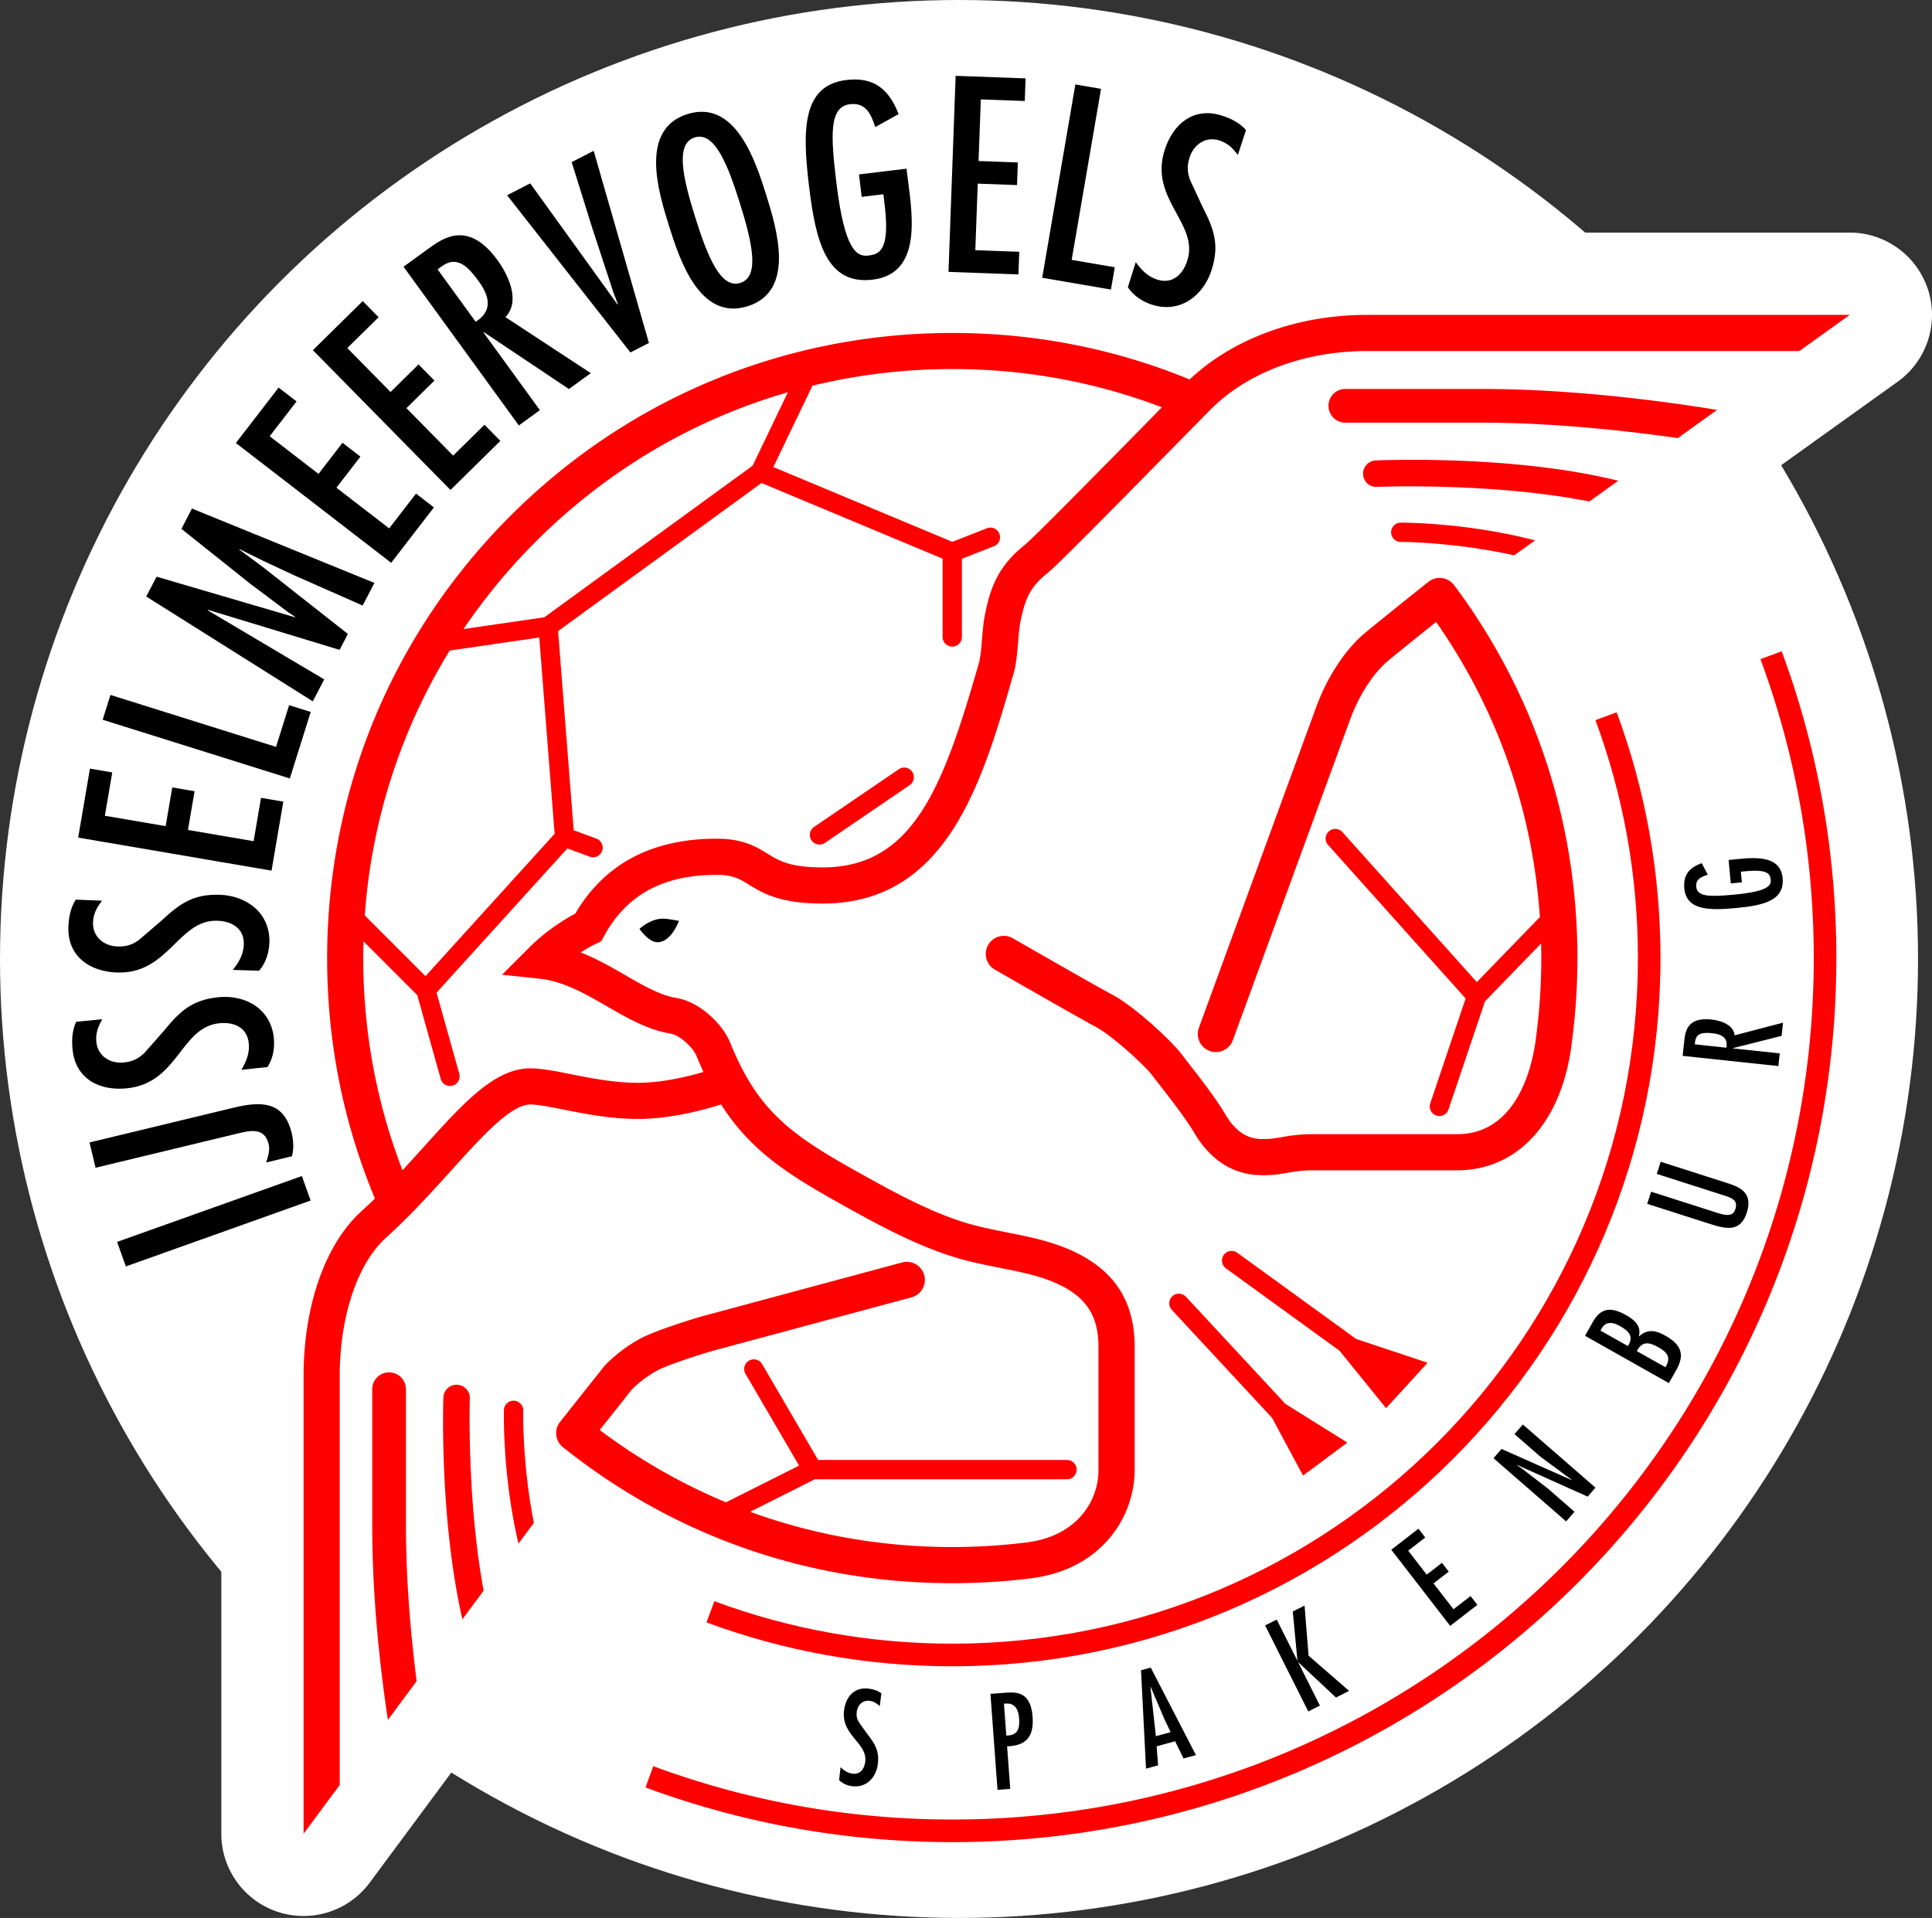 <svg xmlns="http://www.w3.org/2000/svg" viewBox="0 0 1891.98 1878.3"><rect x="0" y="0" width="1891.98" height="1878.3" fill="#333333" stroke="none"/><path fill="#fff" d="M1888.1 283.75c-10.74-33.36-41.74-55.97-76.76-55.97h-472.61c-68.6 0-134.46 18.91-187.42 52.86-70.16-23.31-143.53-35.13-218.74-35.13-185.06 0-359.05 72.04-489.85 202.89-130.86 130.8-202.95 304.8-202.95 489.85 0 74.4 11.55 146.97 34.38 216.38-36.85 48.51-57.42 116.68-57.42 193.06v448.12c0 34.81 22.29 65.64 55.33 76.55 8.27 2.74 16.81 4.03 25.19 4.03 25.09 0 49.31-11.71 64.78-32.61l35.45-47.81 47.16-63.66 28.15-38.03c7.84-10.58 12.89-22.94 14.88-35.78 11.6-5.53 21.92-13.91 29.87-24.66l20.79-28.09a80.15 80.15 0 0 0 12.84-26.16c8.11-5.16 15.36-11.87 21.33-19.88l15.04-20.31c104.16 60.16 221.64 91.64 345.03 91.64 30.03 0 60.22-1.93 89.55-5.75.81-.11 1.56-.22 2.36-.32.64-.11 1.29-.21 1.93-.32 50.33-7.74 92.88-31.32 123.18-68.17 27.13-33.04 42.06-74.45 42.06-116.68v-121.08c0-79.72-41.95-140.58-118.07-171.31-25.68-10.37-51.03-15.42-71.71-19.5-13.81-2.79-26.81-5.37-37.6-9.02-27.56-9.4-56.19-25.36-84.18-40.99-61.24-34.11-73.92-46.3-90.41-87.02-3.55-8.81-8.54-18.05-14.83-27.07 9.35 1.02 19.55 1.61 30.73 1.61 57.05 0 137.36-19.12 195.8-110.23 34-53.13 52.43-117.21 68.65-173.72 4.83-16.6 6.18-33.04 7.2-46.04l.11-.86c.27-3.28.7-8.16.97-10.15.16-.97.38-1.83.54-2.58 11.66-9.94 36.37-34.49 128.17-127.9l35.02-35.51c3.76 4.67 7.95 8.97 12.52 12.84 1.83 23.37 12.09 44.1 27.66 59.47 4.78 45.18 43.14 80.52 89.44 80.52.43 0 44.59.32 93.63 11.23a80.91 80.91 0 0 0 17.51 1.93c16.71 0 33.14-5.16 46.95-15.04l20.47-14.66c9.29-6.71 16.92-15.15 22.51-24.71a80.495 80.495 0 0 0 30.62-13.38l28.36-20.36a79.856 79.856 0 0 0 24.23-27.72c12.19-1.99 23.85-6.71 34.06-14.07l38.52-27.61 80.42-57.64 49.37-35.35c28.47-20.41 40.5-56.83 29.81-90.14ZM913.65 1348.28c18.32-4.94 34.27-14.93 46.52-28.26.91.16 3.81.75 3.81.75 11.66 2.31 22.83 4.51 31.1 7.14v21.27h-84.93l3.49-.91ZM459.9 785.9l.21 2.26-1.4 1.56c.38-1.29.81-2.58 1.18-3.81Zm207.62 425.13c-1.02.22-2.04.54-3.01.81-15.85 4.62-55.11 16.71-77.68 29.17-30.46 16.92-49.85 37.23-55.38 43.46-1.07 1.18-2.1 2.36-3.12 3.65l-4.46 5.59a92.987 92.987 0 0 0-18.75-2.52h-2.2c-1.29 0-2.58.05-3.87.11-14.29-9.62-31-15.04-48.61-15.69-.97 0-2.36-.05-3.33-.05-5.64 0-11.17.48-16.55 1.45-.59-.32-1.18-.64-1.77-.97 1.18-1.83 2.2-3.17 3.12-4.03 7.9-7.14 16.12-14.99 25.09-24.01.54-.48 1.24-1.18 2.04-2.04 14.99-15.15 28.2-29.71 42.76-45.77 9.62-10.69 22.72-25.19 32.61-34.86.21.05 1.67.32 1.67.32 22.72 4.57 53.88 10.74 88.63 10.74 17.35 0 34.54-1.77 50.49-4.46 10.15 10.42 20.79 19.82 31.86 28.47l-39.54 10.64Zm167.44-460.31c-11.33 17.35-17.89 18.21-29.38 18.21-5.26 0-8.43-.27-10.1-.48-.59-.38-1.18-.75-1.77-1.13-15.15-9.24-43.3-26.54-91.91-26.54-22.56 0-44.05 2.47-64.25 7.25-2.31-29.33-5.05-64.19-7.14-91.32 35.88-26.11 90.19-65.64 126.13-91.86 25.78 10.8 58.87 24.6 86 35.94v23.04c0 22.4 8.22 42.92 21.81 58.71-8.97 27.34-18.64 51.73-29.38 68.17Zm98.62-307-4.03-1.67h8.27c-.27.11-4.24 1.67-4.24 1.67Z"/><circle cx="939.15" cy="939.15" r="939.15" fill="#fff"/><path d="m295.64 1151.75 8.55 23.99-180.94 64.51-8.57-24.02 180.96-64.49Zm-67.57-66.78c26.53-6.39 49.82-7.55 57.64 24.89 1.68 6.96 2.16 15.46.19 22.5l-25.26 6.1c1.77-5.67 3.94-11.95 2.49-17.91-4.01-16.59-17.69-13.56-30.31-10.5l-139.2 33.56-5.98-24.76 140.42-33.88Zm-127.88-86.76c-4.13 7.1-6.72 13.79-5.83 22.4 1.51 13.93 13.82 21.32 26.98 19.92 8.36-.89 13.97-3.55 20.03-9.3l18.95-21.51c15.65-19.1 27.28-30.33 53.12-33.07 26.84-2.89 51.69 11.37 54.68 39.5 1.06 9.88-.64 20.3-6.15 28.83l-25.57 2.74c4.75-8.2 8.26-16.28 7.2-26.14-1.7-15.72-14.8-20.96-29-19.47-37.98 4.07-39.89 58.33-90.04 63.69-26.86 2.89-50.42-8.97-53.45-37.59-1.04-9.63-.5-18.91 3.47-27.53l25.61-2.49Zm-.27-116.12c-5.05 6.47-8.57 12.74-8.84 21.39-.44 14.01 10.75 23.03 24 23.44 8.4.27 14.34-1.58 21.11-6.47l21.75-18.69c18.1-16.76 31.16-26.29 57.13-25.48 27 .85 49.63 18.39 48.76 46.66-.31 9.93-3.45 20.03-10.05 27.72l-25.74-.8c5.85-7.47 10.42-14.97 10.73-24.9.5-15.78-11.77-22.8-26.03-23.26-38.19-1.19-47.53 52.29-97.95 50.72-26.98-.86-48.7-15.82-47.81-44.6.33-9.66 2.14-18.8 7.22-26.79l25.72 1.06ZM88.09 752.73l21.84 3.73-7.24 42.44 59.53 10.17 6.48-37.92 21.84 3.74-6.48 37.91 64.3 10.99 7.24-42.45 21.84 3.74-11.52 67.55-189.37-32.35 11.54-67.56Zm20.07-72.16 162.16 50.88 12.81-40.84 21.15 6.63-20.45 65.14-183.29-57.51 7.62-24.31Zm45.17-115.82 135.52 39.76.25-.44-6.66-4.34-37.38-28.06-67.4-53.72 10.34-19.9 178.65 72.82-11.52 22.16-65.63-28.97-32.34-15.1-22.62-11.18-.21.46 22.4 16.54 83.94 66.06-8.09 15.6-128.94-39.21-.25.45 114.12 67.69-11.17 21.48L143.21 584.2l10.13-19.44Zm119.51-185.16 17.56 13.54-26.3 34.09 47.8 36.88 23.5-30.46 17.56 13.54-23.5 30.46 51.64 39.83 26.3-34.08 17.54 13.53-41.86 54.26-152.09-117.33 41.85-54.27Zm82.39-84.75 15.55 15.8-30.68 30.22 42.36 43.03 27.4-26.98 15.57 15.8-27.42 26.99 45.73 46.48 30.7-30.21 15.55 15.8-48.84 48.08L306.4 342.94l48.84-48.07Zm39.96-33.62 24.74-17.98c15.05-10.92 39.15-27.17 67.44 11.79 10.63 14.65 22.48 40.04 7.6 55.56l83.61 54.84L557.14 381l-83.28-55.69-.41.29 55.25 76.08-20.61 14.97-112.9-155.43Zm73.6 14.24c-10.77-14.85-21.59-25.87-36.97-14.08l-3.3 2.4 37.28 51.33c16.21-10.2 14.39-23.99 2.99-39.65Zm50.46-95.87 85.44 118.54.44-.24-4.34-11.23-20.45-62.23-20.51-65.67 21.55-11.04 54.11 188.14-18.14 9.3L496.6 191.21l22.65-11.62Zm231.07 11.3c10.36 33.06 29.02 94.24-18.16 109.02-47.16 14.78-66.78-46.08-77.15-79.14-10.36-33.07-29-94.24 18.16-109.02 47.16-14.79 66.77 46.07 77.15 79.14Zm-69.54 21.79c12.21 38.9 25.01 70.4 44.22 64.38 19.2-6.03 11.75-39.2-.46-78.1-12.18-38.89-25.01-70.38-44.21-64.36-19.2 6.03-11.75 39.2.46 78.09Zm206.95-47.51.35 3.03c4.4 36.42 17.42 99.53-33.44 105.67-45.27 5.46-55.86-37.42-62.33-91.28-6.44-53.38-7.58-98.92 36.43-104.23 27.09-3.26 41.62 8.84 51.27 33.35l-22.85 12.76c-4.07-12.34-9.09-24.31-24.78-22.42-20.74 2.51-18.85 31.01-13.29 77.05 7.99 66.28 20.03 72.52 31.16 71.18 10.38-1.25 21.57-4.14 16.08-49.67l-1.24-10.37-21.26 2.57-2.64-22 46.54-5.61Zm116.61-88.4-.81 22.15-43.03-1.57-2.2 60.34 38.44 1.41-.79 22.15-38.46-1.41-2.39 65.17 43.03 1.58-.81 22.15-68.48-2.5 7-191.98 68.5 2.5ZM1078.22 87l-28.75 167.49 42.2 7.23-3.74 21.84-67.32-11.55 32.48-189.32 25.12 4.31Zm133.97 64.81c-4.86-6.62-9.94-11.69-18.18-14.3-13.37-4.22-25.1 4.11-29.08 16.73-2.53 8.01-2.34 14.22.5 22.07l12.1 26c11.23 21.98 16.86 37.12 9.05 61.9-8.15 25.76-31.18 42.8-58.12 34.28-9.48-2.99-18.37-8.74-23.97-17.19l7.74-24.54c5.61 7.64 11.6 14.07 21.05 17.08 15.07 4.75 25.16-5.15 29.46-18.76 11.52-36.44-37.45-59.92-22.25-108.02 8.14-25.75 28.42-42.59 55.88-33.92 9.24 2.92 17.52 7.13 23.83 14.21l-7.99 24.46ZM861.54 1670.86c-2.97-2.74-5.87-4.73-10.11-5.19-6.81-.79-11.69 4.32-12.44 10.75-.48 4.11.19 7.08 2.33 10.59l8.22 11.42c7.45 9.53 11.6 16.31 10.13 28.98-1.53 13.16-11.02 23.52-24.81 21.92-4.84-.54-9.65-2.49-13.16-6.04l1.45-12.56c3.43 3.17 6.89 5.73 11.73 6.27 7.72.91 11.65-4.82 12.46-11.77 2.14-18.64-23.64-25.38-20.8-49.96 1.53-13.2 9.74-23.19 23.77-21.57 4.71.54 9.09 1.8 12.81 4.63l-1.58 12.54Zm115.31 81.99-6.93-94.03 14.97-1.1c10.71-.79 24.49-.81 26.3 23.39 1.39 19.05-5.43 28.47-24.95 29.14l3.07 41.66-12.45.93Zm6.31-84.36 2.3 31.18c10.77-.04 13.32-6.12 12.57-16.6-.64-8.47-3.67-15.4-13.14-14.7l-1.74.13Zm143.75-35.37 44.26 85.69-12.19 3.3-8.2-16.83-18.1 4.94 1.43 18.64-11.83 3.22-4.9-96.35 9.53-2.6Zm13.52 50.78-13.55-31.84-.25.06 5.31 48.18 14.47-3.92-5.98-12.47Zm109.85-97.81 20.3 40.43-4.57-48.36 11.52-5.77 3.95 49.09 39.69 34.48-12.85 6.48-37.17-34.79 21.42 42.68-11.39 5.73-42.28-84.24 11.39-5.72Zm138.8-88.97 6.64 8.59-16.69 12.94 18.12 23.45 14.95-11.56 6.66 8.59-14.94 11.54 19.57 25.32 16.71-12.91 6.66 8.6-26.59 20.59-57.7-74.56 26.61-20.6Zm101.61-58.7 25.08 19.35 26.13 22.75-8.22 9.43-71.12-61.9 7.91-9.05 68.48 30.43-.02-.37-30.45-22.5-25.36-22.09 8.18-9.43 71.11 61.85-7.62 8.8-69.26-31.09.04.35 5.13 3.46Zm143.63-83.9-82.11-46.33 7.66-13.62c8.36-14.78 18.86-14.32 32.71-6.52 8.05 4.52 14.98 10.59 12.35 20.59l.23.13c8.22-7.72 16.63-5.83 25.76-.66 15.15 8.53 19.31 18.18 10.78 33.33l-7.38 13.08Zm-65.98-53.3-1.04 1.87 26.92 15.15c6.13-9.88.6-14.84-8.09-19.76-6.44-3.61-13.66-4.82-17.79 2.74Zm62.58 37.74c5.77-9.24 2.2-14.41-6.83-19.49-9.05-5.1-15.75-6.45-21.17 3.71l28 15.78Zm-14.01-171.91 65.84 21.07c11.56 3.69 15.05 1 16.63-3.88 2.61-8.23-2.39-10.61-9.74-13.08l-67.15-21.5 3.8-11.91 63.71 20.39c11.78 3.78 27.31 8.63 20.67 29.35-6.06 18.93-19.45 16.48-35.64 11.3l-61.91-19.81 3.8-11.91Zm30.88-133.02 1.61-14.91c.98-9.06 2.97-23.2 26.48-20.69 8.84.93 21.98 5 22.76 15.51l47.44-12.42-1.36 12.93-47.68 12.02-.04.25 45.88 4.87-1.33 12.43-93.74-10Zm29.4-22.12c-8.93-.95-16.5-.62-17.27 8.84l-.21 1.99 30.95 3.32c1.59-9.27-4.01-13.14-13.47-14.15Zm15.61-169.67 1.49-.15c17.91-1.67 49.07-7.21 51.4 17.81 2.07 22.28-19.1 26.89-45.61 29.37-26.28 2.46-48.63 2.41-50.66-19.26-1.23-13.31 4.9-20.29 17.06-24.68l5.94 11.36c-6.11 1.83-12.04 4.14-11.31 11.87.95 10.2 14.94 9.65 37.61 7.53 32.61-3.05 35.84-8.87 35.33-14.34-.48-5.12-1.75-10.65-24.14-8.55l-5.11.48.98 10.46-10.84 1.01-2.13-22.9Z"/><path fill="red" d="M1562.4 705.26c26.86 72.59 41.58 151.07 41.58 233 0 370.83-300.63 671.43-671.43 671.43-81.93 0-160.41-14.69-233-41.56l-7.68 20.76c75 27.75 156.05 42.94 240.68 42.94 383.05 0 693.54-310.53 693.54-693.58 0-84.63-15.15-165.7-42.91-240.68l-20.78 7.68Z"/><path fill="red" d="M1723.99 645.5c33.75 91.19 52.19 189.82 52.19 292.76 0 465.94-377.7 843.65-843.63 843.65-102.93 0-201.55-18.47-292.76-52.22l-7.68 20.8c93.59 34.62 194.8 53.55 300.44 53.55 478.15 0 865.76-387.62 865.76-865.78 0-105.64-18.91-206.85-53.53-300.44L1724 645.5ZM880.18 753.33l-82.97 56.53c-4.32 2.95-5.44 8.81-2.49 13.12a9.449 9.449 0 0 0 13.12 2.49l82.97-56.55c4.3-2.93 5.42-8.81 2.49-13.12-2.95-4.29-8.82-5.41-13.12-2.48Z"/><path fill="red" d="M1423.76 572.76c-.02-.05-.06-.1-.08-.14-.08-.09-.18-.2-.25-.28-.29-.34-.56-.66-.88-.97-.1-.12-.2-.22-.33-.33-.31-.32-.62-.62-.95-.91-.13-.08-.23-.16-.33-.26-.35-.28-.71-.55-1.08-.8-.1-.08-.2-.15-.31-.21-.38-.25-.75-.48-1.16-.7-.1-.06-.2-.11-.29-.16-.44-.22-.83-.41-1.26-.6-.11-.04-.19-.08-.27-.11-.44-.17-.87-.34-1.33-.48-.08-.03-.19-.05-.27-.08-.45-.15-.91-.26-1.39-.36-.06-.02-.14-.03-.23-.05-.48-.1-.95-.17-1.45-.24-.06 0-.13-.01-.21-.02-.5-.05-.99-.08-1.49-.09h-.16c-.52 0-1.02 0-1.54.04-.06.01-.13.01-.17.02-.52.04-1.02.1-1.52.19-.08.01-.14.03-.18.04-.5.09-1 .19-1.5.33-.06.02-.13.05-.23.06-.46.15-.91.3-1.41.48-.06.03-.17.06-.23.1-.46.18-.89.37-1.35.6-.08.05-.18.1-.27.16-.44.22-.85.45-1.24.71-.1.06-.21.15-.31.2-.29.19-.56.35-.83.55-.13.09-.23.2-.35.29-.04.03-.04.04-.08.07-2.04 1.6-49.65 39.53-63 50.84-18.55 15.72-35.91 42.16-46.47 70.67-8.78 23.8-114.23 312.31-115.29 315.2-3.34 9.18 1.37 19.35 10.55 22.71 9.17 3.36 19.35-1.37 22.68-10.54 1.06-2.91 106.49-291.36 115.25-315.11 8.4-22.72 22.25-44.15 36.16-55.93 8.45-7.16 32.09-26.12 47.65-38.59 59.82 85.63 94.51 184.54 101.61 289.01-18.31 18.89-53.2 54.9-61.75 63.72l-131.58-146.85a9.397 9.397 0 0 0-13.3-.74c-3.9 3.48-4.23 9.45-.75 13.32l134.67 150.31-34.62 102.67c-1.68 4.94.98 10.28 5.92 11.96 4.94 1.66 10.3-1 11.93-5.94l35.72-105.86 54.97-56.7c.1 4.76.18 9.53.18 14.32 0 26.11-1.74 52.33-5.19 77.96v.2c-.02.13-.06.21-.06.29-2.64 22.06-15.98 94.03-77.32 94.03h-141.54c-13.58 0-23.12 1.66-30.8 2.99-5.54.95-9.94 1.72-14.8 1.72h-.39l-.39.02c-16.65.75-28.66-6.77-39.02-24.33-9.39-15.98-27.01-38.52-37.53-51.97l-5.83-7.56c-8.07-10.79-44.11-45.29-67.54-57.68-16.36-8.66-96.27-54.62-97.09-55.08-8.47-4.88-19.28-1.96-24.14 6.52-4.88 8.46-1.95 19.28 6.49 24.15 3.32 1.9 81.28 46.74 98.18 55.69 17.56 9.3 49.46 39.19 55.69 47.55l6.35 8.18c9.32 11.96 26.69 34.19 34.93 48.16 17 28.89 40.81 42.9 70.68 41.72 7.74-.04 14.22-1.14 20.47-2.22 6.99-1.22 14.22-2.49 24.74-2.49h141.54c60.13 0 103.2-47.93 112.46-125.12v-.08c3.65-27.17 5.5-54.99 5.5-82.66 0-133.09-41.74-259.39-120.73-365.22l-.25-.28Zm-104.36 840.01-60.63-37.9-97.37-104.89c-3.55-3.84-9.53-4.04-13.32-.52-3.85 3.57-4.07 9.55-.5 13.37l98.12 105.72 30.34 56.52 43.36-32.29Zm78.63-78.2-69.89-23.22-116.49-84.48c-4.23-3.05-10.15-2.11-13.2 2.1-3.05 4.24-2.12 10.13 2.1 13.18l111.23 80.67 45.58 56.25 40.67-44.48Z"/><g fill="red"><path d="M1811.36 308.38H1338.7c-67.98 0-130.9 22.97-173.71 63.22-73.57-30.2-151.7-45.52-232.44-45.52-163.53 0-317.27 63.67-432.89 179.31-115.64 115.62-179.3 269.36-179.3 432.88 0 81.9 15.75 161.05 46.79 235.51-4.25 4.11-8.57 8.22-12.97 12.21-35.64 32.19-56.89 92.66-56.89 161.74v448.1l35.39-47.76v-400.35c0-58.37 17.33-110.26 45.21-135.48 7.83-7.08 15.36-14.38 22.65-21.71.21-.2.42-.39.6-.6 14.69-14.87 28.31-29.89 40.79-43.7 30.01-33.21 58.35-64.58 77.42-64.58 7.39 0 18.99 2.33 32.44 4.98 20.55 4.09 46.12 9.18 72.92 9.18 31.45 0 63.54-8.53 81.41-14.2 29.08 45.65 66.22 69.02 117.55 97.65 30.78 17.16 65.66 36.62 103.18 49.38 18.16 6.21 35.76 9.69 52.77 13.1 18.04 3.57 35.08 6.98 50.52 13.2 31.93 12.91 45.56 31.99 45.56 63.81v121.1c0 30.57-21.45 64.26-69.35 70.57-.04.02-.06.02-.08.02a589.533 589.533 0 0 1-73.71 4.63c-68.81 0-135.44-11.75-197.96-34.54 26.86-13.51 61.07-30.68 63.37-31.84h246.93c5.21 0 9.42-4.23 9.42-9.45s-4.21-9.44-9.42-9.44H801.17l-54.82-93.86c-2.61-4.5-8.39-6.02-12.89-3.4-4.5 2.62-6.04 8.41-3.4 12.91l52.47 89.88-71.59 35.95c-43.61-18.18-85.08-41.85-123.65-70.82 12.37-15.59 30.66-38.65 31.2-39.35 1.29-1.37 10.34-10.73 24.6-18.64 9.69-5.36 38.09-14.65 53.83-19.26.45-.13 195.7-52.68 195.7-52.68 7.91-2.14 13.1-9.26 13.1-17.08 0-1.52-.19-3.07-.62-4.59-2.53-9.47-12.23-15.05-21.67-12.5l-196.11 52.8-.2.04c-4.55 1.33-44.86 13.29-61.15 22.29-20.86 11.58-33.59 25.75-34.1 26.32l-.33.37-43.07 54.3c-5.23 6.6-5 15.76.06 22.04.07.1.15.21.23.29.12.16.29.34.44.5.64.7 1.33 1.39 2.12 2.01 109 87.1 240.84 133.14 381.29 133.14 26.49 0 53.16-1.68 79.27-5.05.39-.06.81-.15 1.23-.23 67.31-9.86 98.03-61.26 98.03-105.34v-121.1c0-46.63-22.14-78.22-67.7-96.61-18.52-7.49-38.01-11.37-56.86-15.11-15.9-3.18-32.3-6.44-48.27-11.87-34.5-11.75-67.89-30.39-97.37-46.83-66.78-37.19-98.86-60.49-125.87-127.18-7.35-18.14-29.64-40.06-52.87-43.83-15.65-2.55-32.34-12.18-50-22.39-13.33-7.71-27.77-15.94-43.51-22.2 8.45-5.46 14.47-8.27 14.57-8.32l5.42-2.45 2.89-5.26c21.81-40.32 57.87-59.93 110.26-59.93 15.9 0 22.06 3.76 31.32 9.45 13.57 8.32 30.45 18.66 72.46 18.66 122.24 0 156.68-119.91 187.07-225.7 2.58-8.94 3.47-19.93 4.34-30.57.58-6.86 1.16-13.95 2.11-18.92 4.84-24.91 10.78-35.75 26.53-48.33 9.55-7.65 61.84-60.66 124.04-123.97l36.06-36.57c36.24-36.24 92.01-57.03 153-57.03h423.28l49.37-35.39ZM524.69 530.4c69.87-69.89 154.54-119.59 246.92-146.28l-34.58 71.94-203.98 148.47-79.13 11.53a582.463 582.463 0 0 1 70.76-85.67Zm-84.3 106.72 87.7-12.78 15.05 192.2C525.5 836.01 427.65 943.9 416.71 955.98c-8.41-8.39-41.68-41.69-59.49-59.48 6.62-92.83 35.18-181.28 83.17-259.38Zm684.02-224.56c-39.21 39.92-112.24 114.19-120.93 121.14-25.45 20.36-33.63 40.81-39.13 69.22-1.35 6.89-2.01 14.96-2.65 22.76-.72 8.92-1.47 18.15-3.09 23.7-34.69 120.87-64.1 200.1-153.05 200.1-32.03 0-42.68-6.53-53.97-13.45-11.21-6.87-23.91-14.67-49.82-14.67-63.43 0-109.95 24.74-138.43 73.42-8.97 4.71-27.61 15.69-45.5 33.59l-26.2 26.2 36.82 3.9c23.37 2.48 45.04 14.98 65.98 27.07 19.64 11.34 39.96 23.06 62 26.68 9.51 1.54 22.31 13.7 25.78 22.19 2.16 5.38 4.38 10.48 6.66 15.4-16.27 4.77-40.87 10.61-64.2 10.61s-46-4.53-66.03-8.51c-15.25-3.03-28.46-5.64-39.33-5.64-34.79 0-65.2 33.63-103.68 76.22-6.83 7.55-14.01 15.51-21.5 23.55-25.47-65.98-38.42-135.75-38.42-207.8 0-5.46.11-10.9.25-16.33l52.64 52.65 22.98 82.09c1.43 5 6.64 7.95 11.64 6.54 5.03-1.41 7.97-6.6 6.54-11.62l-22.25-79.46 128.07-141.22 21.92 8.09c4.88 1.8 10.3-.7 12.12-5.6.37-1.08.58-2.18.58-3.26 0-3.85-2.37-7.45-6.19-8.85 0 0-15.03-5.54-22.21-8.18-.87-11.08-14.53-185.35-15.28-195.04 8.01-5.83 191.17-139.16 199.23-145.03 8.99 3.77 166.72 69.68 177.31 74.1v76.69c0 5.2 4.23 9.43 9.46 9.43s9.45-4.23 9.45-9.43v-76.55l31.39-12.33c4.84-1.91 7.24-7.39 5.31-12.23-1.89-4.85-7.37-7.24-12.23-5.35l-33.81 13.29-175.31-73.26 38.3-79.66c44.29-10.74 90.17-16.3 136.91-16.3 71.12 0 140.05 12.62 205.31 37.47l-13.45 13.65Z"/><path d="M452.81 1585.86c-22.36-97.99-18.83-211.3-18.62-217.18.25-7.18 6.25-12.79 13.41-12.54s12.76 6.26 12.51 13.41c-.04 1.31-3.05 98.37 13.49 188.24l-20.8 28.07Zm69.99-94.47c-11.52-58.28-10.44-109.14-10.42-109.97.12-5.19-3.98-9.53-9.2-9.67-5.21-.13-9.55 3.98-9.69 9.19-.08 3.71-1.37 64.64 14.24 130.79l15.07-20.34Zm-114.79 154.96c-5.6-43.78-10.48-97.7-10.48-152.44v-133.4c0-9.13-7.41-16.52-16.5-16.52s-16.52 7.39-16.52 16.52v133.4c0 72.16 7.99 141.71 15.36 190.45l28.15-38.01ZM1643.06 429.02l38.51-27.6c-48.76-7.99-139.71-20.52-230.69-20.52h-133.43c-9.11 0-16.5 7.39-16.5 16.5s7.39 16.52 16.5 16.52h133.43c70.26 0 141.88 7.94 192.18 15.1Zm-86.66 62.11 28.33-20.32c-102.37-25.42-231.09-20.17-237.48-19.89-7.18.33-12.7 6.37-12.41 13.54.31 7.17 6.37 12.7 13.53 12.39 1.41-.06 112.77-4.61 208.03 14.27Zm-53.13 38.08c-66.47-17.32-127.87-17.37-131.54-17.37a9.468 9.468 0 0 0-9.43 9.47c.02 5.21 4.25 9.42 9.46 9.4.81 0 52.33.07 111.05 13.15l20.45-14.65Z"/></g><path d="M626.19 909.72s10.36-10.07 23.14-10.07c4.63 0 15.53 2.18 15.53 2.18s-7.37 20.95-20.99 20.95c-8.7 0-17.69-13.07-17.69-13.07Z"/></svg>